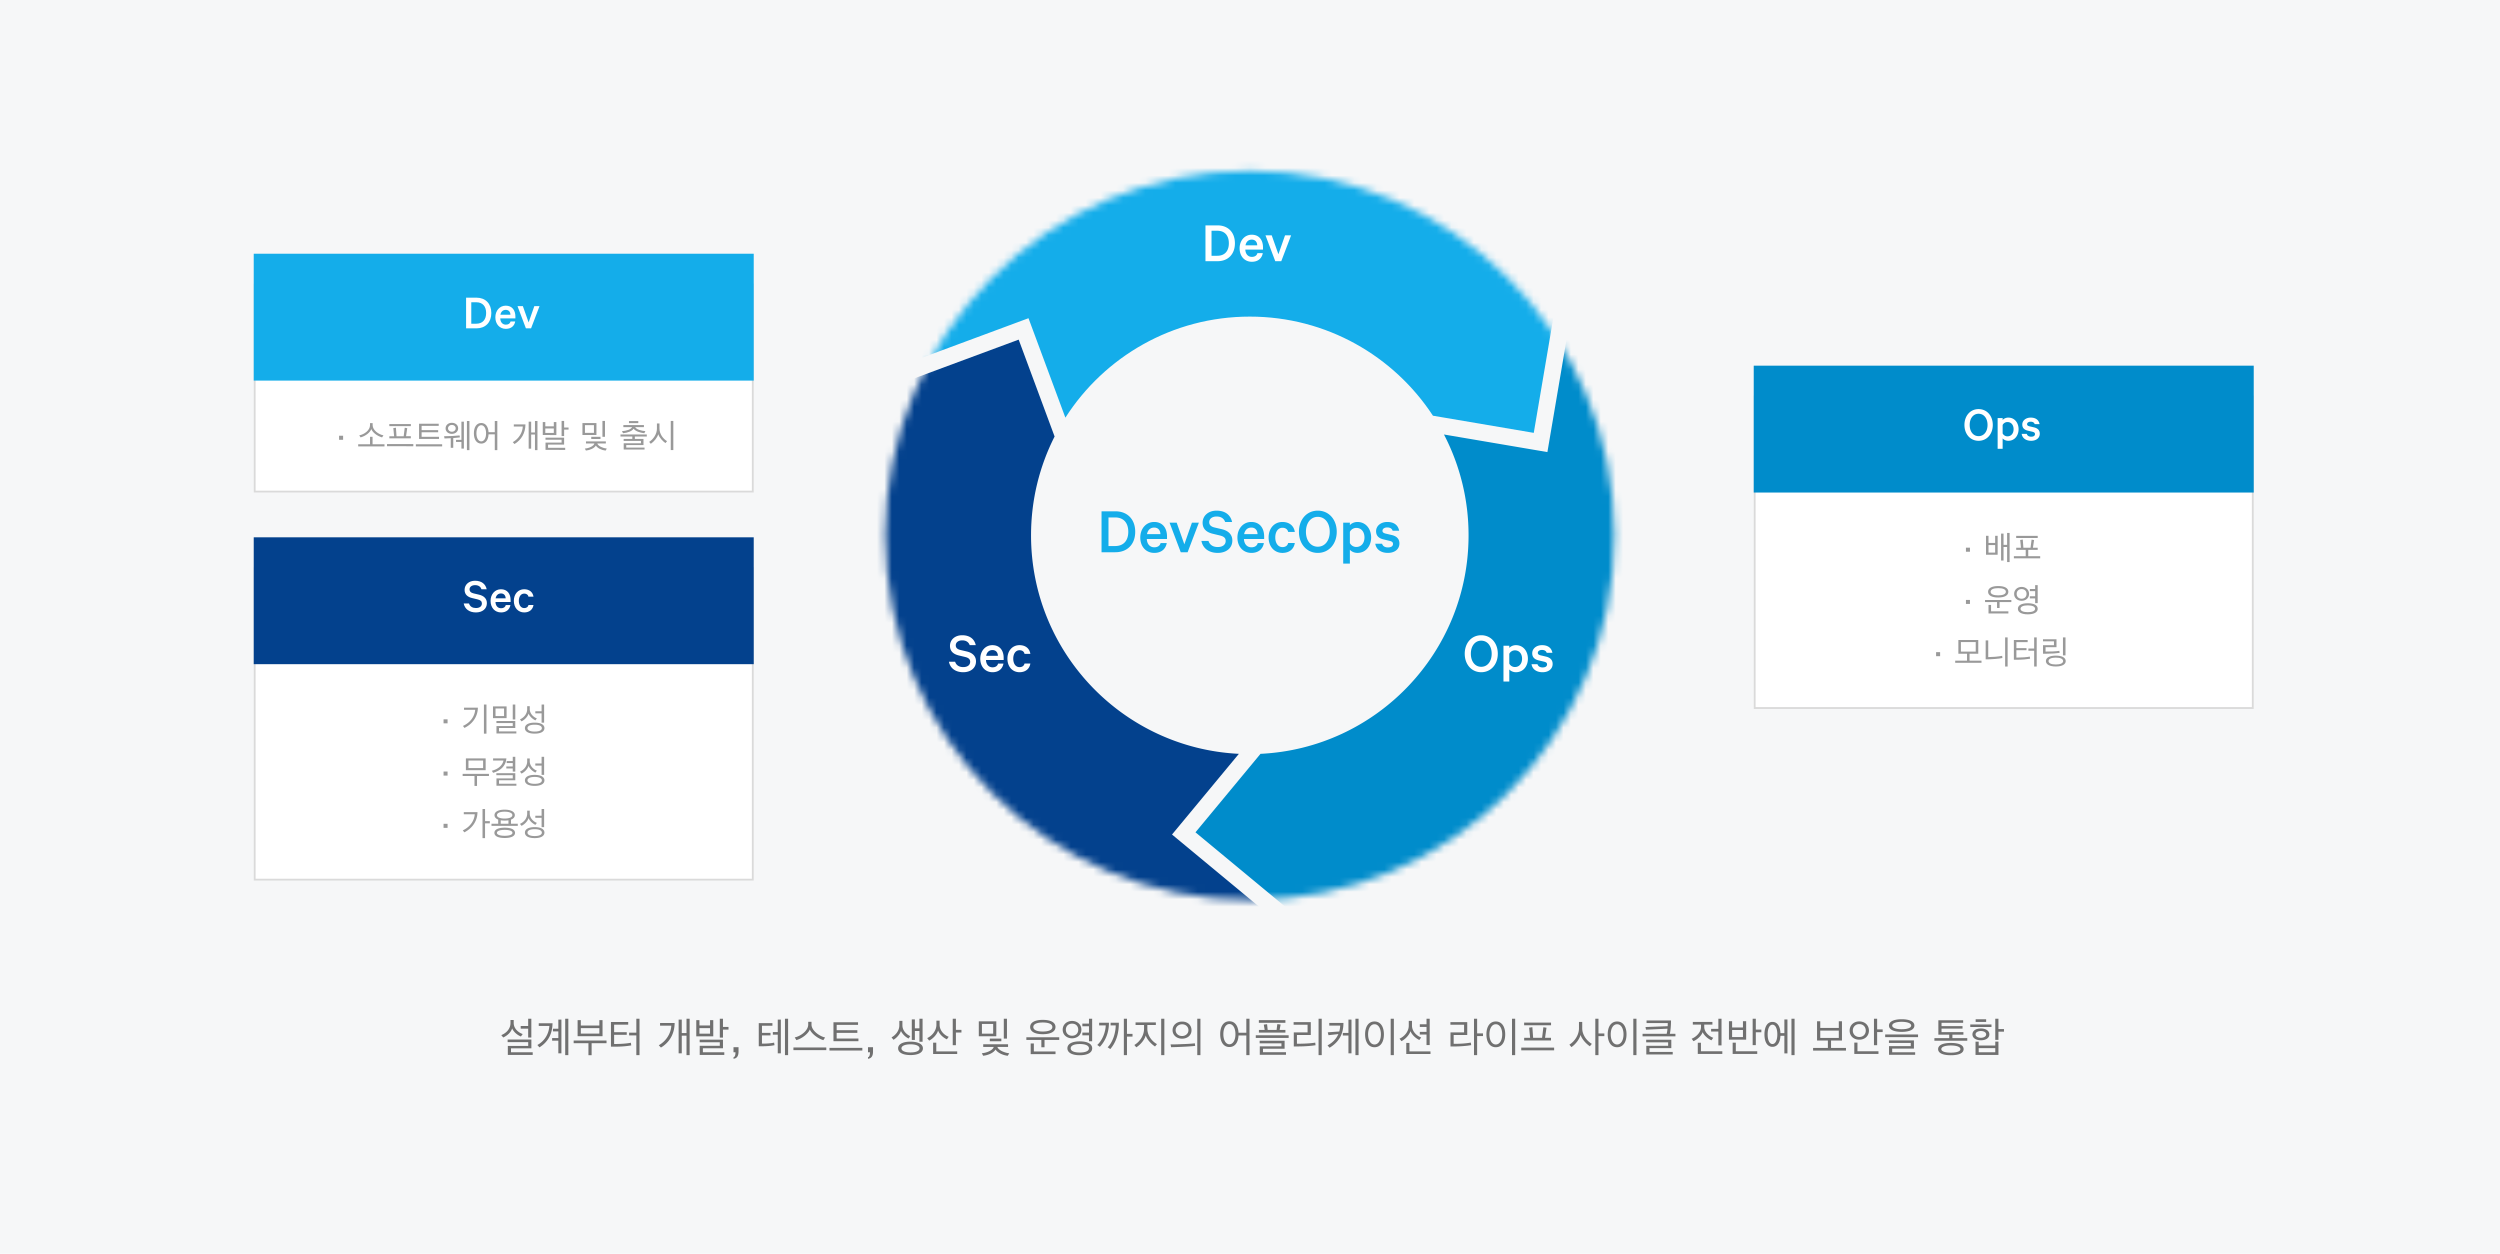 <svg xmlns="http://www.w3.org/2000/svg" xmlns:xlink="http://www.w3.org/1999/xlink" width="335" height="168" viewBox="0 0 335 168">
    <defs>
        <path id="a" d="M.62 49.737c0 26.982 21.872 48.855 48.854 48.855 26.981 0 48.854-21.873 48.854-48.855C98.328 22.756 76.455.883 49.474.883 22.492.883.62 22.756.62 49.737z"/>
        <path id="c" d="M.62 49.737c0 26.982 21.872 48.855 48.854 48.855 26.981 0 48.854-21.873 48.854-48.855C98.328 22.756 76.455.883 49.474.883 22.492.883.62 22.756.62 49.737"/>
        <path id="e" d="M.62 49.737c0 26.982 21.872 48.855 48.854 48.855 26.981 0 48.854-21.873 48.854-48.855C98.328 22.756 76.455.883 49.474.883 22.492.883.62 22.756.62 49.737z"/>
        <path id="g" d="M.62 49.737c0 26.982 21.872 48.855 48.854 48.855 26.981 0 48.854-21.873 48.854-48.855C98.328 22.756 76.455.883 49.474.883 22.492.883.62 22.756.62 49.737z"/>
    </defs>
    <g fill="none" fill-rule="evenodd">
        <path fill="#F6F7F8" d="M0 168h335V0H0z"/>
        <g transform="translate(118 22)">
            <mask id="b" fill="#fff">
                <use xlink:href="#a"/>
            </mask>
            <path fill="#14ADEA" d="M24.762 33.965c5.208-8.143 14.33-13.54 24.711-13.54 10.272 0 19.308 5.284 24.542 13.28l13.51 2.298 2.67-15.71C81.064 7.69 66.227-.512 49.472-.512c-19.202 0-35.885 10.773-44.345 26.602l14.691-5.45 4.943 13.326z" mask="url(#b)"/>
        </g>
        <g transform="translate(118 22)">
            <mask id="d" fill="#fff">
                <use xlink:href="#c"/>
            </mask>
            <path fill="#008CCB" d="M99.724 49.737a50.02 50.02 0 0 0-7.718-26.768l-2.654 15.61-13.862-2.357a29.186 29.186 0 0 1 3.297 13.515c0 15.708-12.356 28.53-27.878 29.277l-8.715 10.517L54.51 99.737c25.387-2.526 45.214-23.947 45.214-50" mask="url(#d)"/>
        </g>
        <g transform="translate(118 22)">
            <mask id="f" fill="#fff">
                <use xlink:href="#e"/>
            </mask>
            <path fill="#03418D" d="M48.01 79.014C32.5 78.25 20.16 65.434 20.16 49.738c0-4.767 1.14-9.267 3.157-13.245L18.502 23.51 3.687 29.005A50.063 50.063 0 0 0-.777 49.738c0 27.752 22.498 50.25 50.25 50.25.601 0 1.2-.015 1.795-.036L39.05 89.826l8.96-10.812z" mask="url(#f)"/>
        </g>
        <g transform="translate(118 22)">
            <mask id="h" fill="#fff">
                <use xlink:href="#g"/>
            </mask>
            <path fill="#F6F7F8" d="M50.458 48.935l.088.94.341-.743z" mask="url(#h)"/>
        </g>
        <path fill="#14ADEA" d="M148.537 73.17h.884c1.152 0 1.769-.742 1.769-1.913 0-1.179-.617-1.92-1.77-1.92h-.883v3.832zm-.93.83v-5.485h1.85c1.617 0 2.662 1.072 2.662 2.742 0 1.671-1.045 2.743-2.662 2.743h-1.85zm7.915-1.233h.822c-.134.786-.714 1.322-1.67 1.322-1.108 0-1.876-.84-1.876-2.063 0-1.188.777-2.082 1.858-2.082 1.117 0 1.724.795 1.724 1.957v.321h-2.707c.027.697.429 1.117 1 1.117.43 0 .751-.188.85-.572zm-.857-2.072c-.492 0-.858.303-.965.875h1.796c-.01-.482-.286-.875-.831-.875zM159.14 74h-.92l-1.5-3.966h.955l1.028 2.903 1.018-2.903h.93L159.14 74zm1.85-1.519h.946c.18.563.644.822 1.242.822.643 0 1.063-.304 1.063-.813 0-.384-.223-.607-.795-.741l-.929-.224c-.76-.178-1.367-.59-1.367-1.474 0-.929.76-1.625 1.867-1.625 1.189 0 1.885.607 2.082 1.518h-.93c-.142-.41-.49-.732-1.143-.732-.59 0-.991.303-.991.76 0 .365.232.598.723.714l.956.223c.858.197 1.42.697 1.42 1.519 0 1.027-.821 1.661-1.956 1.661-1.161 0-1.992-.59-2.188-1.608zm7.548.286h.822c-.134.786-.715 1.322-1.67 1.322-1.108 0-1.876-.84-1.876-2.063 0-1.188.777-2.082 1.858-2.082 1.116 0 1.724.795 1.724 1.957v.321h-2.707c.027.697.429 1.117 1 1.117.43 0 .75-.188.85-.572zm-.857-2.072c-.492 0-.858.303-.965.875h1.795c-.009-.482-.285-.875-.83-.875zm2.312 1.322c0-1.233.778-2.073 1.85-2.073.947 0 1.545.536 1.661 1.331h-.893c-.072-.357-.366-.554-.76-.554-.598 0-.964.545-.964 1.296 0 .75.366 1.295.965 1.295.393 0 .687-.196.759-.554h.893c-.116.795-.714 1.331-1.661 1.331-1.072 0-1.85-.84-1.85-2.072zm9.13-.76c0 1.635-1.054 2.832-2.537 2.832-1.483 0-2.528-1.197-2.528-2.832 0-1.643 1.045-2.831 2.528-2.831s2.537 1.188 2.537 2.831zm-.938 0c0-1.16-.634-2-1.599-2s-1.59.84-1.59 2c0 1.162.625 2.002 1.59 2.002.965 0 1.6-.84 1.6-2.002zm2.698 2.404v1.858h-.893v-5.485h.893v.34c.179-.224.572-.43 1.01-.43 1.16 0 1.84.965 1.84 2.073s-.68 2.072-1.84 2.072c-.438 0-.831-.205-1.01-.428zm0-2.395v1.501a.963.963 0 0 0 .858.527c.688 0 1.099-.545 1.099-1.277 0-.733-.411-1.278-1.1-1.278a.963.963 0 0 0-.857.527zm3.404 1.59h.91c.1.331.394.5.787.5.411 0 .679-.16.679-.473 0-.214-.134-.33-.465-.41l-.821-.197c-.563-.134-.983-.438-.983-1.09 0-.715.634-1.242 1.5-1.242.93 0 1.457.447 1.59 1.17h-.875c-.08-.259-.312-.437-.723-.437-.313 0-.635.143-.635.455 0 .18.126.295.411.367l.84.196c.68.161 1.019.545 1.019 1.126 0 .786-.653 1.268-1.546 1.268-.929 0-1.572-.464-1.688-1.232z"/>
        <path fill="#FFF" d="M162.344 34.273h.774c1.009 0 1.548-.649 1.548-1.673 0-1.032-.54-1.68-1.548-1.68h-.774v3.353zm-.812.727v-4.8h1.618c1.414 0 2.329.939 2.329 2.4 0 1.462-.915 2.4-2.33 2.4h-1.617zm6.96-1.079h.718c-.117.688-.625 1.157-1.461 1.157-.97 0-1.642-.735-1.642-1.805 0-1.04.68-1.822 1.626-1.822.977 0 1.509.696 1.509 1.712v.281h-2.369c.024.61.375.978.876.978.375 0 .656-.165.742-.5zm-.751-1.813c-.43 0-.75.266-.844.766h1.57c-.007-.422-.25-.766-.726-.766zM171.69 35h-.805l-1.313-3.47h.836l.899 2.54.891-2.54h.813l-1.32 3.47zM127.156 88.671h.829c.156.493.563.72 1.086.72.563 0 .93-.266.93-.712 0-.336-.195-.532-.695-.649l-.813-.195c-.664-.157-1.196-.516-1.196-1.29 0-.813.664-1.423 1.634-1.423 1.04 0 1.649.532 1.821 1.33h-.813c-.125-.36-.43-.642-1-.642-.516 0-.868.266-.868.665 0 .32.203.523.633.625l.836.195c.75.172 1.243.61 1.243 1.33 0 .898-.719 1.453-1.712 1.453-1.016 0-1.743-.516-1.915-1.407zm6.585.25h.72c-.118.688-.626 1.157-1.463 1.157-.969 0-1.641-.735-1.641-1.805 0-1.04.68-1.822 1.626-1.822.977 0 1.508.696 1.508 1.712v.281h-2.368c.023.61.375.978.875.978.376 0 .657-.165.743-.5zm-.75-1.813c-.43 0-.75.266-.845.766h1.572c-.008-.422-.25-.766-.727-.766zm2.004 1.157c0-1.079.68-1.814 1.618-1.814.828 0 1.352.47 1.454 1.165h-.782c-.063-.313-.32-.485-.664-.485-.524 0-.845.477-.845 1.134 0 .656.32 1.133.845 1.133.343 0 .601-.172.664-.485h.782c-.102.696-.626 1.165-1.454 1.165-.938 0-1.618-.735-1.618-1.813zM200.706 87.6c0 1.43-.923 2.478-2.22 2.478-1.298 0-2.212-1.047-2.212-2.478 0-1.438.914-2.478 2.212-2.478 1.297 0 2.22 1.04 2.22 2.478zm-.821 0c0-1.016-.555-1.75-1.4-1.75-.843 0-1.39.734-1.39 1.75s.547 1.751 1.39 1.751c.845 0 1.4-.735 1.4-1.75zm2.36 2.103v1.626h-.781v-4.8h.782v.297c.156-.195.5-.375.883-.375 1.016 0 1.61.844 1.61 1.814 0 .969-.594 1.813-1.61 1.813-.383 0-.727-.18-.883-.375zm0-2.095v1.313c.133.274.43.461.75.461.603 0 .962-.476.962-1.117s-.36-1.118-.961-1.118a.843.843 0 0 0-.75.461zM205.225 89h.797c.086.29.344.438.688.438.36 0 .594-.14.594-.414 0-.188-.117-.29-.407-.36l-.719-.172c-.492-.117-.86-.383-.86-.953 0-.626.555-1.087 1.314-1.087.813 0 1.274.391 1.391 1.024h-.766c-.07-.226-.274-.383-.633-.383-.274 0-.555.125-.555.399 0 .156.11.258.36.32l.734.172c.594.141.891.477.891.985 0 .688-.57 1.11-1.352 1.11-.813 0-1.376-.406-1.477-1.079zM34 66h67V38H34z"/>
        <path fill="#DADADA" d="M34 66h67V38H34v28zm.25-.25h66.5v-27.5h-66.5v27.5z"/>
        <path fill="#14ADEA" d="M34 51h67V34H34z"/>
        <path fill="#FFF" d="M63.152 43.377h.664c.864 0 1.326-.556 1.326-1.434 0-.884-.462-1.44-1.326-1.44h-.664v2.874zm-.696.623v-4.114h1.386c1.213 0 1.997.804 1.997 2.057S65.055 44 63.843 44h-1.387zm5.964-.925h.617c-.1.59-.536.992-1.253.992-.831 0-1.407-.63-1.407-1.548 0-.89.583-1.56 1.393-1.56.838 0 1.294.595 1.294 1.466v.242h-2.03c.02.522.321.837.75.837.321 0 .563-.14.636-.429zm-.643-1.554c-.368 0-.643.228-.724.657H68.4c-.007-.362-.214-.657-.623-.657zM71.162 44h-.69l-1.125-2.975h.717l.77 2.178.764-2.178h.697L71.162 44z"/>
        <path fill="#999" d="M45.436 58.93v-.54h.539v.54h-.539zm5.946-.592l-.188.273c-.683-.192-1.273-.68-1.442-1.117-.148.447-.75.93-1.434 1.117l-.179-.273c.684-.13 1.443-.687 1.443-1.357v-.282h.353v.282c0 .67.804 1.232 1.447 1.357zm.139 1.479h-3.525v-.286h1.586v-1h.34v1h1.599v.286zm3.528-1.077h-2.876v-.285h.638l-.107-1.09.349-.05.08 1.14h.96l.139-1.135.335.054-.157 1.08h.64v.286zm.335 1.055H51.86v-.29h3.524v.29zm-.33-2.69h-2.886v-.285h2.886v.286zm3.658.818h-2.216v.607h2.332v.286h-2.675v-2.032h2.635v.286h-2.292v.567h2.216v.286zm.536 1.894h-3.524v-.286h3.524v.286zm2.144-2.421c0 .438-.375.741-.84.741-.464 0-.844-.285-.844-.741 0-.451.38-.742.844-.742.46 0 .84.29.84.742zm-.286 1.822v-.277h.724v-2.438h.33v3.609h-.33v-.894h-.724zm1.796 1.095h-.335v-3.904h.335v3.904zm-2.167-.309H60.4v-1.286c-.308.022-.612.031-.835.036-.018-.098-.04-.197-.054-.3.313 0 .729-.013 1.1-.03.361-.019.732-.045.977-.077.01.085.023.179.036.264-.237.036-.558.067-.889.09v1.303zm.326-2.608c0-.277-.223-.46-.509-.46-.286 0-.518.192-.518.46 0 .272.232.46.518.46.286 0 .51-.192.51-.46zm2.44.665c0-.826.357-1.38.986-1.38.59 0 .934.487.979 1.229h.835v-1.501h.34v3.904h-.34V58.2h-.835c-.036.75-.385 1.242-.979 1.242-.63 0-.987-.55-.987-1.38zm1.634.005c0-.643-.263-1.09-.648-1.09-.388 0-.647.447-.647 1.09 0 .634.259 1.08.647 1.08.385 0 .648-.446.648-1.08zm6.885 2.247h-.335v-2.086h-.51v1.89h-.334v-3.614h.335v1.442h.509V56.41h.335v3.904zm-1.608-3.444c-.013 1.161-.545 2.072-1.47 2.63l-.227-.25c.826-.468 1.304-1.3 1.34-2.094h-1.206v-.286h1.563zm5.775.701h-.594v.858h-.34v-2.02h.34v.876h.594v.286zm-.45 2.716H73.1v-.974h2.153v-.384h-2.157v-.277h2.496v.925H73.44v.428h2.296v.282zm-1.184-1.992H72.73V56.56h.34v.571h1.139v-.571h.344v1.733zm-.344-.282v-.598h-1.14v.598h1.14zm5.714.277h-1.876V56.69h1.876v1.6zm1.39 1.823l-.166.268c-.554-.067-1.085-.326-1.304-.675-.2.353-.786.621-1.331.67l-.138-.268c.558-.044 1.179-.326 1.277-.679h-1.13v-.281h2.662v.281H80.04c.107.353.772.635 1.273.684zm-1.725-2.104v-1.04h-1.206v1.04h1.206zm1.479.527h-.34v-2.126h.34v2.126zm-.603.29h-1.237v-.29h1.237v.29zm5.907 1.416h-2.796v-.848h2.313v-.309H83.57v-.263h1.161v-.322h-1.585v-.277h3.524v.277h-1.6v.322h1.158v.822h-2.31v.335h2.453v.263zm.111-2.47l-.147.282c-.558-.067-1.197-.264-1.43-.612-.223.348-.812.549-1.415.612l-.148-.277c.608-.04 1.22-.233 1.358-.54h-1.17v-.278h2.756v.277h-1.17c.151.304.804.496 1.366.536zm-.951-1.072h-1.25v-.272h1.25v.272zm4.694 3.614h-.343v-3.904h.343v3.904zm-.84-1.197l-.214.259c-.353-.242-.813-.724-.964-1.193-.143.487-.545.965-.997 1.286l-.223-.254c.572-.357 1.04-1.068 1.04-1.76v-.706h.345v.693c0 .714.473 1.353 1.014 1.675z"/>
        <path fill="#FFF" d="M34 118h67V76H34z"/>
        <path fill="#DADADA" d="M34 118h67V76H34v42zm.25-.25h66.5v-41.5h-66.5v41.5z"/>
        <path fill="#03418D" d="M34 89h67V72H34z"/>
        <path fill="#FFF" d="M62.134 80.861h.71c.134.422.483.616.931.616.483 0 .798-.227.798-.61 0-.287-.168-.455-.596-.555l-.697-.168c-.57-.134-1.025-.442-1.025-1.105 0-.697.57-1.22 1.4-1.22.891 0 1.414.456 1.561 1.14h-.697c-.107-.309-.368-.55-.857-.55-.443 0-.744.228-.744.57 0 .274.174.448.543.535l.716.168c.644.147 1.066.522 1.066 1.139 0 .77-.617 1.246-1.467 1.246-.872 0-1.495-.442-1.642-1.206zm5.644.214h.617c-.1.59-.536.992-1.253.992-.83 0-1.407-.63-1.407-1.548 0-.89.583-1.56 1.394-1.56.837 0 1.293.596 1.293 1.466v.242h-2.03c.02.522.321.837.75.837.322 0 .563-.14.636-.429zm-.643-1.554c-.368 0-.643.228-.723.657h1.346c-.006-.362-.214-.657-.623-.657zm1.718.992c0-.925.583-1.555 1.387-1.555.71 0 1.16.402 1.247.999h-.67c-.054-.268-.275-.416-.57-.416-.449 0-.724.409-.724.972 0 .562.275.971.724.971.295 0 .516-.147.57-.415h.67c-.088.596-.536.998-1.247.998-.804 0-1.387-.63-1.387-1.554z"/>
        <path fill="#999" d="M59.436 96.93v-.54h.539v.54h-.539zm5.75 1.383h-.34v-3.904h.34v3.904zm-1.148-3.489c-.018 1.269-.795 2.238-1.805 2.716l-.196-.268c.987-.433 1.567-1.282 1.639-2.162h-1.497v-.286h1.859zm5.011 1.586h-.34v-2.001h.34v2zm.143 1.876h-2.666v-.992h2.184v-.402H66.52v-.277h2.528v.938h-2.184v.451h2.327v.282zm-1.309-2.055h-1.822v-1.577h1.822v1.577zm-.339-.281v-1.014H66.4v1.014h1.144zm5.03-.362h-.84v-.281h.84v-.898h.339v2.425h-.34v-1.246zm.38 1.983c0 .456-.47.737-1.31.737-.835 0-1.304-.281-1.304-.737 0-.455.47-.737 1.304-.737.84 0 1.31.282 1.31.737zm-1.31-.46c-.598 0-.96.17-.96.46 0 .295.362.46.96.46.608 0 .965-.165.965-.46 0-.29-.357-.46-.965-.46zm.3-.844l-.201.263c-.376-.178-.764-.518-.916-.906-.12.402-.491.813-.942 1.04l-.21-.263c.562-.26.969-.76.969-1.38v-.389h.344v.38c0 .625.513 1.094.956 1.255zM59.436 103.93v-.54h.539v.54h-.539zm5.642-.726H62.43v-1.576h2.648v1.576zm-.34-.281v-1.014h-1.964v1.014h1.965zm-.817 2.394h-.339v-1.33h-1.586v-.287h3.525v.286h-1.6v1.331zm5.276-.027h-2.671v-.982h2.184v-.43h-2.198v-.267h2.537v.942h-2.184v.47h2.332v.267zm-1.34-3.667c-.08 1.028-.804 1.653-1.778 1.934l-.17-.277c.858-.214 1.43-.732 1.559-1.371h-1.394v-.286h1.783zm.04.63v-.268h.813v-.576h.34v1.987h-.34v-.42h-.862v-.272h.862v-.451h-.813zm4.676.335h-.84v-.281h.84v-.898h.34v2.425h-.34v-1.246zm.38 1.983c0 .456-.469.737-1.309.737-.835 0-1.304-.281-1.304-.737 0-.455.47-.737 1.304-.737.84 0 1.31.282 1.31.737zm-1.309-.46c-.598 0-.96.17-.96.46 0 .295.362.46.96.46.608 0 .965-.165.965-.46 0-.29-.357-.46-.965-.46zm.3-.844l-.201.263c-.376-.178-.764-.518-.916-.906-.12.402-.491.813-.942 1.04l-.21-.263c.562-.26.969-.76.969-1.38v-.389h.344v.38c0 .625.513 1.094.956 1.255zM59.436 110.93v-.54h.539v.54h-.539zm5.562-2.521v1.626h.639v.29h-.64v1.988h-.339v-3.904h.34zm-1.014.42c-.022 1.268-.755 2.184-1.76 2.706l-.21-.268c.974-.45 1.532-1.273 1.604-2.152h-1.47v-.286h1.836zm5.003.402c0 .263-.183.473-.514.598v.554h.911v.281H65.86v-.28h.898v-.56c-.322-.124-.496-.334-.496-.593 0-.447.505-.737 1.358-.737.857 0 1.367.29 1.367.737zm.027 2.371c0 .447-.528.688-1.385.688-.858 0-1.38-.24-1.38-.688 0-.446.522-.692 1.375-.692.862 0 1.39.246 1.39.692zm-.358-2.371c0-.29-.41-.465-1.036-.465-.625 0-1.027.174-1.027.465 0 .281.402.455 1.027.455.625 0 1.036-.174 1.036-.455zm-1.032 1.974c-.62 0-1.036.138-1.036.397 0 .255.415.394 1.036.394.635 0 1.046-.139 1.046-.394 0-.259-.416-.397-1.046-.397zm-.004-1.246c-.192 0-.366-.014-.523-.04v.464h1.037v-.46a3.565 3.565 0 0 1-.514.036zm4.953-.371h-.84v-.281h.84v-.898h.34v2.425h-.34v-1.246zm.38 1.983c0 .456-.469.737-1.309.737-.835 0-1.304-.281-1.304-.737 0-.455.47-.737 1.304-.737.84 0 1.31.282 1.31.737zm-1.309-.46c-.598 0-.96.17-.96.46 0 .295.362.46.96.46.608 0 .965-.165.965-.46 0-.29-.357-.46-.965-.46zm.3-.844l-.201.263c-.376-.178-.764-.518-.916-.906-.12.402-.491.813-.942 1.04l-.21-.263c.562-.26.969-.76.969-1.38v-.389h.344v.38c0 .625.513 1.094.956 1.255z"/>
        <path fill="#FFF" d="M235 95h67V53h-67z"/>
        <path fill="#DADADA" d="M235 95h67V53h-67v42zm.25-.25h66.5v-41.5h-66.5v41.5z"/>
        <path fill="#008CCB" d="M235 66h67V49h-67z"/>
        <path fill="#FFF" d="M267.033 56.943c0 1.226-.79 2.124-1.902 2.124-1.113 0-1.896-.898-1.896-2.124 0-1.233.783-2.124 1.896-2.124 1.112 0 1.902.891 1.902 2.124zm-.703 0c0-.87-.476-1.5-1.2-1.5-.723 0-1.192.63-1.192 1.5 0 .871.469 1.5 1.193 1.5.723 0 1.199-.629 1.199-1.5zm2.023 1.802v1.394h-.67v-4.114h.67v.255c.134-.168.43-.322.757-.322.871 0 1.38.724 1.38 1.555 0 .83-.509 1.554-1.38 1.554-.328 0-.623-.154-.757-.322zm0-1.795v1.125a.722.722 0 0 0 .644.396c.515 0 .824-.409.824-.958 0-.55-.309-.959-.825-.959-.274 0-.529.161-.643.396zm2.553 1.192h.683c.074.248.295.376.59.376.308 0 .51-.121.51-.355 0-.161-.101-.248-.35-.309l-.616-.147c-.422-.1-.737-.328-.737-.818 0-.536.476-.93 1.126-.93.697 0 1.092.334 1.193.877h-.657c-.06-.194-.235-.328-.543-.328-.234 0-.475.107-.475.341 0 .134.093.221.308.275l.63.147c.509.121.763.41.763.845 0 .59-.489.951-1.159.951-.697 0-1.179-.348-1.266-.925z"/>
        <path fill="#999" d="M263.436 73.93v-.54h.539v.54h-.539zm4.249.404h-1.56v-2.537h.336v.956h.889v-.956h.335v2.537zm1.603.979h-.335v-2.015h-.478v1.818h-.33v-3.613h.33v1.51h.478v-1.604h.335v3.904zm-1.938-1.264v-1.014h-.89v1.014h.89zm5.7-.362h-1.265v.844h1.6v.286h-3.525v-.286h1.586v-.844h-1.273V73.4h.638l-.107-1.045.349-.05.08 1.095h.96l.139-1.09.335.058-.157 1.032h.64v.286zm.004-1.59h-2.886v-.286h2.886v.286zM263.436 80.93v-.54h.539v.54h-.539zm5.683-1.637c0 .496-.51.773-1.363.773-.848 0-1.353-.277-1.353-.773 0-.491.509-.764 1.358-.764.848 0 1.358.273 1.358.764zm-1.358-.482c-.617 0-1.019.16-1.019.487 0 .317.398.482 1.014.482.621 0 1.028-.165 1.028-.482 0-.326-.402-.487-1.023-.487zm.183 2.657h-.34v-.79h-1.608v-.282h3.525v.282h-1.577v.79zm1.179.733h-2.662v-1.139h.34v.853h2.322v.286zm3.93-.62c0 .45-.477.74-1.33.74-.849 0-1.327-.29-1.327-.74 0-.465.478-.747 1.327-.747.853 0 1.33.282 1.33.746zM272 80.186v-.29h.71v-.68H272v-.29h.71v-.518h.34v2.416h-.34v-.638H272zm.705 1.393c0-.29-.362-.46-.982-.46-.608 0-.974.17-.974.46 0 .286.366.451.974.451.62 0 .982-.165.982-.45zm-1.809-2.934c.55 0 1 .366 1 .933 0 .572-.45.93-1 .93-.545 0-1.005-.358-1.005-.925 0-.563.456-.938 1.005-.938zm0 .29c-.384 0-.665.254-.665.643 0 .398.281.652.665.652.398 0 .661-.254.661-.647 0-.39-.259-.648-.66-.648zM259.436 87.93v-.54h.539v.54h-.539zm6.085.887h-3.525v-.286h1.586v-.934h-1.161v-1.84h2.666v1.84h-1.166v.934h1.6v.286zm-.773-1.5v-1.278h-1.988v1.277h1.988zm4.274-1.908v3.904h-.335v-3.904h.335zm-.732 2.47l.031.295c-.451.102-1.47.178-2.068.178h-.174v-2.537h.344v2.238c.5 0 1.402-.071 1.867-.174zm1.907.237h.085c.643 0 1.322-.05 1.71-.134l.041.285c-.429.08-1.085.139-1.773.139h-.402v-2.644h1.849v.281h-1.51v.809h1.354v.276h-1.354v.988zm2.72 1.197h-.34v-2.118h-.772v-.29h.773V85.41h.34v3.904zm3.86-1.492h-.34v-2.412h.34v2.412zm.03.764c0 .442-.477.723-1.326.723-.848 0-1.33-.281-1.33-.723 0-.452.482-.733 1.33-.733.849 0 1.327.281 1.327.733zm-1.326-.465c-.616 0-.978.174-.978.465 0 .285.362.455.978.455.617 0 .978-.17.978-.455 0-.29-.361-.465-.978-.465zm.47-.911l.04.277c-.403.067-1.1.107-1.792.111h-.433v-1.143h1.465v-.514h-1.47v-.281h1.81v1.067h-1.465v.586c.611 0 1.442-.023 1.844-.103z"/>
        <path fill="#707070" d="M70.774 137.84h-1v-.357h1v-.972h.425v2.518h-.425v-1.19zm-.731.72l-.24.33c-.47-.19-.944-.57-1.178-1.084-.145.503-.609.944-1.19 1.218l-.262-.319c.642-.251 1.234-.826 1.234-1.608v-.418h.43v.402c0 .792.687 1.306 1.206 1.48zm1.34 2.797H68.05v-1.206h2.73v-.502h-2.758v-.352h3.182v1.178h-2.73v.53h2.909v.352zm3.847-.212h-.413v-1.692h-.832v-.351h.832v-.894h-.72v-.357h.72v-1.223h.413v4.517zm.927.246h-.42v-4.88h.42v4.88zm-2.116-4.271c-.034 1.49-.626 2.507-1.754 3.227l-.279-.318c1.016-.553 1.541-1.536 1.608-2.552h-1.424v-.357h1.849zm6.7 1.73H77.4v-2.15h.43v.721h2.485v-.72h.425v2.15zm-1.463 2.546h-.425v-1.608h-1.982v-.357h4.405v.357h-1.998v1.608zm1.038-2.897v-.732h-2.484v.732h2.484zm1.977 1.396h.106c.804 0 1.652-.062 2.138-.168l.05.357c-.536.1-1.356.173-2.216.173h-.503v-3.305h2.312v.352h-1.887v1.01h1.691v.347h-1.691v1.234zm3.4 1.496h-.424v-2.647h-.966v-.363h.966v-1.87h.424v4.88zm6.719 0h-.419v-2.608h-.636v2.362h-.42v-4.517h.42v1.804h.636v-1.921h.419v4.88zm-2.01-4.305c-.017 1.452-.681 2.59-1.837 3.289l-.285-.313c1.033-.586 1.63-1.625 1.675-2.619h-1.507v-.357h1.954zm7.22.877h-.743v1.072h-.425v-2.524h.425v1.094h.742v.358zm-.565 3.394h-3.294v-1.217h2.691v-.48h-2.697v-.346h3.122v1.156h-2.692v.536h2.87v.351zm-1.48-2.49H93.3v-2.166h.424v.715h1.424v-.715h.43v2.166zm-.43-.352v-.748h-1.423v.748h1.424zm3.142 3.36v-.202c.175-.049.262-.255.262-.618V141h-.262v-.673h.674v.583c0 .598-.225.92-.674.965zm4.959-3.13h-1.145v1.1c.603.005 1.212-.034 1.625-.135l.056.346c-.514.107-1.066.151-2.11.146v-3.105h1.83v.352h-1.4v.955h1.144v.34zm.971-.096h-.658v-.351h.658v-1.67h.414v4.517h-.414v-2.496zm1.385 2.742h-.419v-4.88h.42v4.88zm4.958-2.367l-.234.357c-.821-.246-1.614-.938-1.815-1.435-.173.497-.95 1.19-1.798 1.43l-.223-.364c.793-.156 1.809-.91 1.809-1.708v-.385h.441v.385c0 .798 1.072 1.552 1.82 1.72zm.162 1.697h-4.405v-.357h4.405v.357zm4.16-2.317h-2.77v.76h2.915v.356h-3.345v-2.54h3.295v.357h-2.865v.71h2.77v.357zm.67 2.367h-4.406v-.357h4.406v.357zm.757 1.104v-.202c.174-.049.262-.255.262-.618V141h-.262v-.673h.673v.583c0 .598-.224.92-.673.965zm7.36-1.394c0 .553-.62.899-1.664.899s-1.658-.346-1.658-.9c0-.552.614-.898 1.658-.898s1.664.346 1.664.899zm-.045-.888h-.424v-1.435h-.609v1.195h-.413V136.6h.413v1.2h.609v-1.289h.424v3.082zm-1.62.346c-.742 0-1.21.212-1.21.542 0 .335.468.547 1.21.547.749 0 1.212-.212 1.212-.547 0-.33-.463-.542-1.211-.542zm-.027-1.1l-.229.324c-.435-.206-.854-.636-1.022-1.016-.123.396-.547.921-1 1.184l-.262-.324c.52-.28 1.045-.871 1.045-1.603v-.608h.413v.597c0 .748.592 1.245 1.055 1.446zm6.856-.48h-.742v1.697h-.425v-3.545h.425v1.49h.742v.358zm-.57 2.875h-3.226v-1.518h.424v1.167h2.803v.351zm-1.138-2.305l-.246.34c-.514-.234-.977-.675-1.178-1.178-.145.52-.664 1.083-1.195 1.351l-.262-.34c.647-.29 1.234-.994 1.234-1.776v-.553h.43v.536c0 .816.63 1.407 1.217 1.62zm6.378-.067h-2.345v-2h2.345v2zm1.737 2.278l-.207.335c-.692-.084-1.357-.408-1.63-.843-.252.44-.983.776-1.664.837l-.173-.335c.698-.056 1.474-.408 1.597-.849h-1.413v-.351h3.328v.351h-1.43c.134.441.966.793 1.592.855zm-2.156-2.63v-1.301h-1.507v1.3h1.507zm1.848.659h-.424v-2.658h.424v2.658zm-.753.363h-1.547v-.363h1.547v.363zm7.255-1.915c0 .62-.637.965-1.703.965-1.061 0-1.692-.346-1.692-.965 0-.615.637-.955 1.697-.955 1.061 0 1.698.34 1.698.955zm-1.698-.603c-.77 0-1.273.2-1.273.608 0 .397.497.603 1.268.603.776 0 1.284-.206 1.284-.603 0-.407-.503-.608-1.279-.608zm.23 3.322h-.425v-.989h-2.01v-.351h4.405v.351h-1.97v.989zm1.473.915h-3.327v-1.423h.424v1.066h2.903v.357zm4.914-.776c0 .564-.598.927-1.664.927-1.061 0-1.658-.363-1.658-.927 0-.58.597-.932 1.658-.932 1.066 0 1.664.352 1.664.932zm-1.318-1.742v-.363h.888v-.848h-.888v-.363h.888v-.648h.424v3.02h-.424v-.798h-.888zm.882 1.742c0-.363-.452-.575-1.228-.575-.76 0-1.217.212-1.217.575 0 .358.457.564 1.217.564.776 0 1.228-.206 1.228-.564zm-2.261-3.668c.687 0 1.25.458 1.25 1.167 0 .715-.563 1.161-1.25 1.161-.681 0-1.256-.446-1.256-1.156 0-.703.57-1.172 1.256-1.172zm0 .363c-.48 0-.832.318-.832.804 0 .497.352.815.832.815.497 0 .826-.318.826-.81 0-.485-.324-.81-.826-.81zm7.359-.659v2.032h.742v.358h-.742v2.49h-.42v-4.88h.42zm-2.418.536c0 1.228-.402 2.362-1.217 3.227l-.346-.251c.726-.653 1.122-1.815 1.133-2.619h-.882v-.357h1.312zm1.329 0c0 1.295-.268 2.485-1.145 3.529l-.357-.24c.804-.804 1.083-2.183 1.083-2.932h-.687v-.357h1.106zm5.109 2.864l-.263.319c-.458-.296-1.077-.91-1.245-1.486-.162.609-.698 1.234-1.262 1.597l-.262-.312c.715-.42 1.3-1.251 1.3-2.172v-.503h-1.138v-.352h2.719v.352h-1.14v.497c0 .91.62 1.697 1.29 2.06zm.564-3.4h.424v4.88h-.424v-4.88zm4.835 0h.424v4.88h-.424v-4.88zm-.77 1.541c0 .692-.565 1.133-1.268 1.133-.72 0-1.273-.48-1.273-1.133 0-.687.564-1.161 1.273-1.161.72 0 1.267.446 1.267 1.161zm-.414 0c0-.491-.38-.798-.854-.798-.47 0-.86.34-.86.798 0 .452.385.776.86.776.463 0 .854-.318.854-.776zm.899 2.1c-.419.05-1.117.094-1.737.122-.575.028-1.11.045-1.48.05l-.077-.374c.419.006.994-.005 1.585-.039a21.336 21.336 0 0 0 1.67-.106l.039.346zm3.358-1.575c0-1.033.446-1.725 1.234-1.725.737 0 1.167.608 1.222 1.535h1.044v-1.876h.425v4.88h-.425v-2.641h-1.044c-.044.938-.48 1.552-1.222 1.552-.788 0-1.234-.687-1.234-1.725zm2.043.005c0-.804-.33-1.362-.81-1.362-.485 0-.809.558-.809 1.362 0 .793.324 1.352.81 1.352.48 0 .81-.559.81-1.352zm6.773 2.764h-3.512v-1.133h2.903v-.408h-2.92v-.346h3.345v1.072h-2.898v.463h3.082v.352zm-.078-2.981h-3.551v-.352h.776l-.123-.715.44-.056.085.77h1.189l.1-.78.442.055-.134.726h.776v.352zm.435.72h-4.405v-.357h4.405v.357zm-.435-2.032h-3.557v-.352h3.557v.352zm4.444-.542h.424v4.88h-.424v-4.88zm-.447 3.2l.04.351c-.509.078-1.346.162-2.418.162h-.497v-1.882h1.848v-1.027h-1.87v-.352h2.3v1.731h-1.854v1.167h.117c.777 0 1.742-.045 2.334-.15zm3.78-2.642c0 1.497-.597 2.558-1.854 3.328l-.279-.313c.732-.396 1.195-.92 1.452-1.518l-1.323.15-.095-.385 1.54-.111c.073-.257.112-.52.124-.793h-1.463v-.358h1.898zm1.078 4.076h-.408v-2.384h-.754v-.352h.754v-1.78h.408v4.516zm.949.246h-.419v-4.88h.419v4.88zm4.729 0h-.424v-4.88h.424v4.88zm-3.853-2.792c0-1.027.458-1.72 1.257-1.72.81 0 1.262.693 1.262 1.726s-.453 1.725-1.262 1.725c-.799 0-1.257-.692-1.257-1.73zm2.117.006c0-.804-.341-1.357-.86-1.357-.514 0-.855.553-.855 1.357 0 .798.341 1.357.855 1.357.519 0 .86-.559.86-1.357zm5.214.022v-.357h.9v-.665h-.9v-.357h.9v-.737h.424v3.529h-.425v-1.413h-.899zm.185.397l-.252.335c-.502-.24-.982-.687-1.189-1.184-.15.514-.67 1.066-1.2 1.34l-.263-.33c.654-.29 1.24-.965 1.24-1.747v-.642h.43v.625c0 .815.653 1.39 1.234 1.603zm1.245 2.216h-3.244v-1.49h.424v1.138h2.82v.352zm6.25-4.729v1.965h.787v.358h-.787v2.557h-.42v-4.88h.42zm-.849 3.194l.056.34c-.547.112-1.564.185-2.362.185h-.413v-1.888h1.82v-1.027h-1.831v-.352h2.255v1.731h-1.82v1.178c.776.006 1.642-.044 2.295-.167zm5.946 1.686h-.424v-4.88h.424v4.88zm-3.852-2.792c0-1.027.458-1.72 1.256-1.72.81 0 1.262.693 1.262 1.726s-.452 1.725-1.262 1.725c-.798 0-1.256-.692-1.256-1.73zm2.116.006c0-.804-.34-1.357-.86-1.357-.514 0-.854.553-.854 1.357 0 .798.34 1.357.854 1.357.52 0 .86-.559.86-1.357zm6.538.82h-3.596v-.357h.799l-.134-1.362.435-.062.1 1.424h1.201l.173-1.418.419.067-.196 1.351h.799v.358zm.419 1.318h-4.406v-.363h4.406v.363zm-.414-3.361h-3.606v-.357h3.606v.357zm7.144 1.457h-.788v2.552h-.424v-4.88h.424v1.97h.788v.358zm-1.675 1.039l-.268.324c-.503-.347-1.05-.927-1.245-1.52-.173.61-.648 1.23-1.223 1.631l-.274-.33c.71-.435 1.284-1.311 1.284-2.177v-.865h.436v.854c0 .888.614 1.686 1.29 2.083zm5.98 1.513h-.425v-4.88h.424v4.88zm-3.853-2.792c0-1.027.458-1.72 1.256-1.72.81 0 1.262.693 1.262 1.726s-.452 1.725-1.262 1.725c-.798 0-1.256-.692-1.256-1.73zm2.116.006c0-.804-.34-1.357-.86-1.357-.513 0-.854.553-.854 1.357 0 .798.34 1.357.854 1.357.52 0 .86-.559.86-1.357zm6.365-1.865c0 .692-.056 1.323-.156 1.787h.748v.346h-4.405v-.346h3.232c.045-.19.09-.43.106-.682l-2.875.134-.067-.357 2.97-.112c.006-.145.011-.284.011-.418h-2.841v-.352h3.277zm.229 4.561h-3.54v-1.166h2.926v-.464h-2.943v-.346h3.367v1.122h-2.926v.508h3.116v.346zm2.693-4.003v-.357h2.624v.357h-1.094c0 .224 0 .324.006.397.039.625.642 1.183 1.2 1.368l-.24.34c-.463-.19-.983-.653-1.184-1.094-.134.452-.698.983-1.222 1.211l-.246-.329c.614-.24 1.228-.86 1.25-1.502.006-.067.006-.173.006-.39h-1.1zm3.847 2.786h-.424v-1.859h-.972v-.357h.972v-1.357h.424v3.573zm.106 1.145h-3.288v-1.502h.424v1.145h2.864v.357zm5.232-2.909h-.743v1.73h-.424v-3.539h.424v1.452h.743v.357zm-.553 2.903h-3.294v-1.502h.424v1.15h2.87v.352zm-1.485-1.91h-2.306v-2.473h.424v.838h1.452v-.838h.43v2.474zm-.43-.345v-.944h-1.452v.944h1.452zm3.953-2.033c.676 0 1.039.62 1.072 1.508h.525v-1.837h.413v4.55h-.413v-2.361h-.525c-.045.882-.402 1.48-1.072 1.48-.71 0-1.072-.688-1.072-1.67 0-.977.363-1.67 1.072-1.67zm.653 1.67c0-.787-.257-1.296-.653-1.296-.39 0-.642.509-.642 1.296 0 .793.251 1.295.642 1.295.396 0 .653-.502.653-1.295zm2.312 2.786h-.419v-4.88h.419v4.88zm6.35-1.96h-1.463v.994h2v.357h-4.406v-.357h1.982v-.994h-1.452v-2.585h.43v.899h2.485v-.899h.424v2.585zm-.424-.352v-.982h-2.485v.982h2.485zm5.88-.781h-.743v1.758h-.425v-3.545h.425v1.43h.742v.357zm-.565 2.925h-3.238v-1.513h.424v1.162h2.814v.351zm-2.574-4.355c.732 0 1.296.497 1.296 1.229 0 .737-.559 1.222-1.29 1.222-.737 0-1.295-.48-1.295-1.217 0-.731.558-1.234 1.29-1.234zm0 .363a.842.842 0 0 0-.865.866c0 .502.38.86.87.86.515 0 .866-.358.866-.855 0-.508-.351-.87-.87-.87zm7.878 1.748h-4.405v-.357h4.405v.357zm-.491-1.552c0 .536-.648.843-1.708.843-1.05 0-1.698-.307-1.698-.843s.648-.849 1.698-.849c1.06 0 1.708.313 1.708.849zm-1.708-.503c-.765 0-1.262.196-1.262.503 0 .301.497.491 1.262.491.776 0 1.278-.19 1.278-.491 0-.307-.502-.503-1.278-.503zm1.809 4.422h-3.501v-1.161h2.914v-.43h-2.925v-.34h3.35v1.094h-2.915V141h3.077v.346zm6.467-2.702h-1.474v.463h1.993v.352h-4.405v-.352h1.988v-.463h-1.457v-1.932h3.322v.34h-2.898v.453h2.814v.324h-2.814v.48h2.931v.335zm.028 1.937c0 .525-.597.821-1.714.821-1.111 0-1.703-.307-1.703-.82 0-.509.592-.827 1.703-.827 1.117 0 1.714.29 1.714.826zm-1.714-.485c-.787 0-1.273.184-1.273.485 0 .302.486.475 1.273.475.793 0 1.284-.173 1.284-.475 0-.301-.491-.485-1.284-.485zm7.124-1.849h-.742v1.095h-.425v-2.831h.425v1.38h.742v.356zm-.742 3.11h-3.071v-1.775h.424v.52h2.222v-.526h.425v1.781zm-.425-.357v-.547h-2.222V141h2.222zm-1.222-4.065h-1.407v-.357h1.407v.357zm.714.687h-2.842v-.346h2.842v.346zm-.284.988c0 .48-.475.788-1.134.788-.664 0-1.133-.307-1.133-.788 0-.491.458-.792 1.133-.792.659 0 1.134.301 1.134.792zm-.43 0c0-.284-.324-.452-.704-.452-.38 0-.714.168-.714.452 0 .28.34.453.714.453.38 0 .704-.173.704-.453z"/>
    </g>
</svg>
